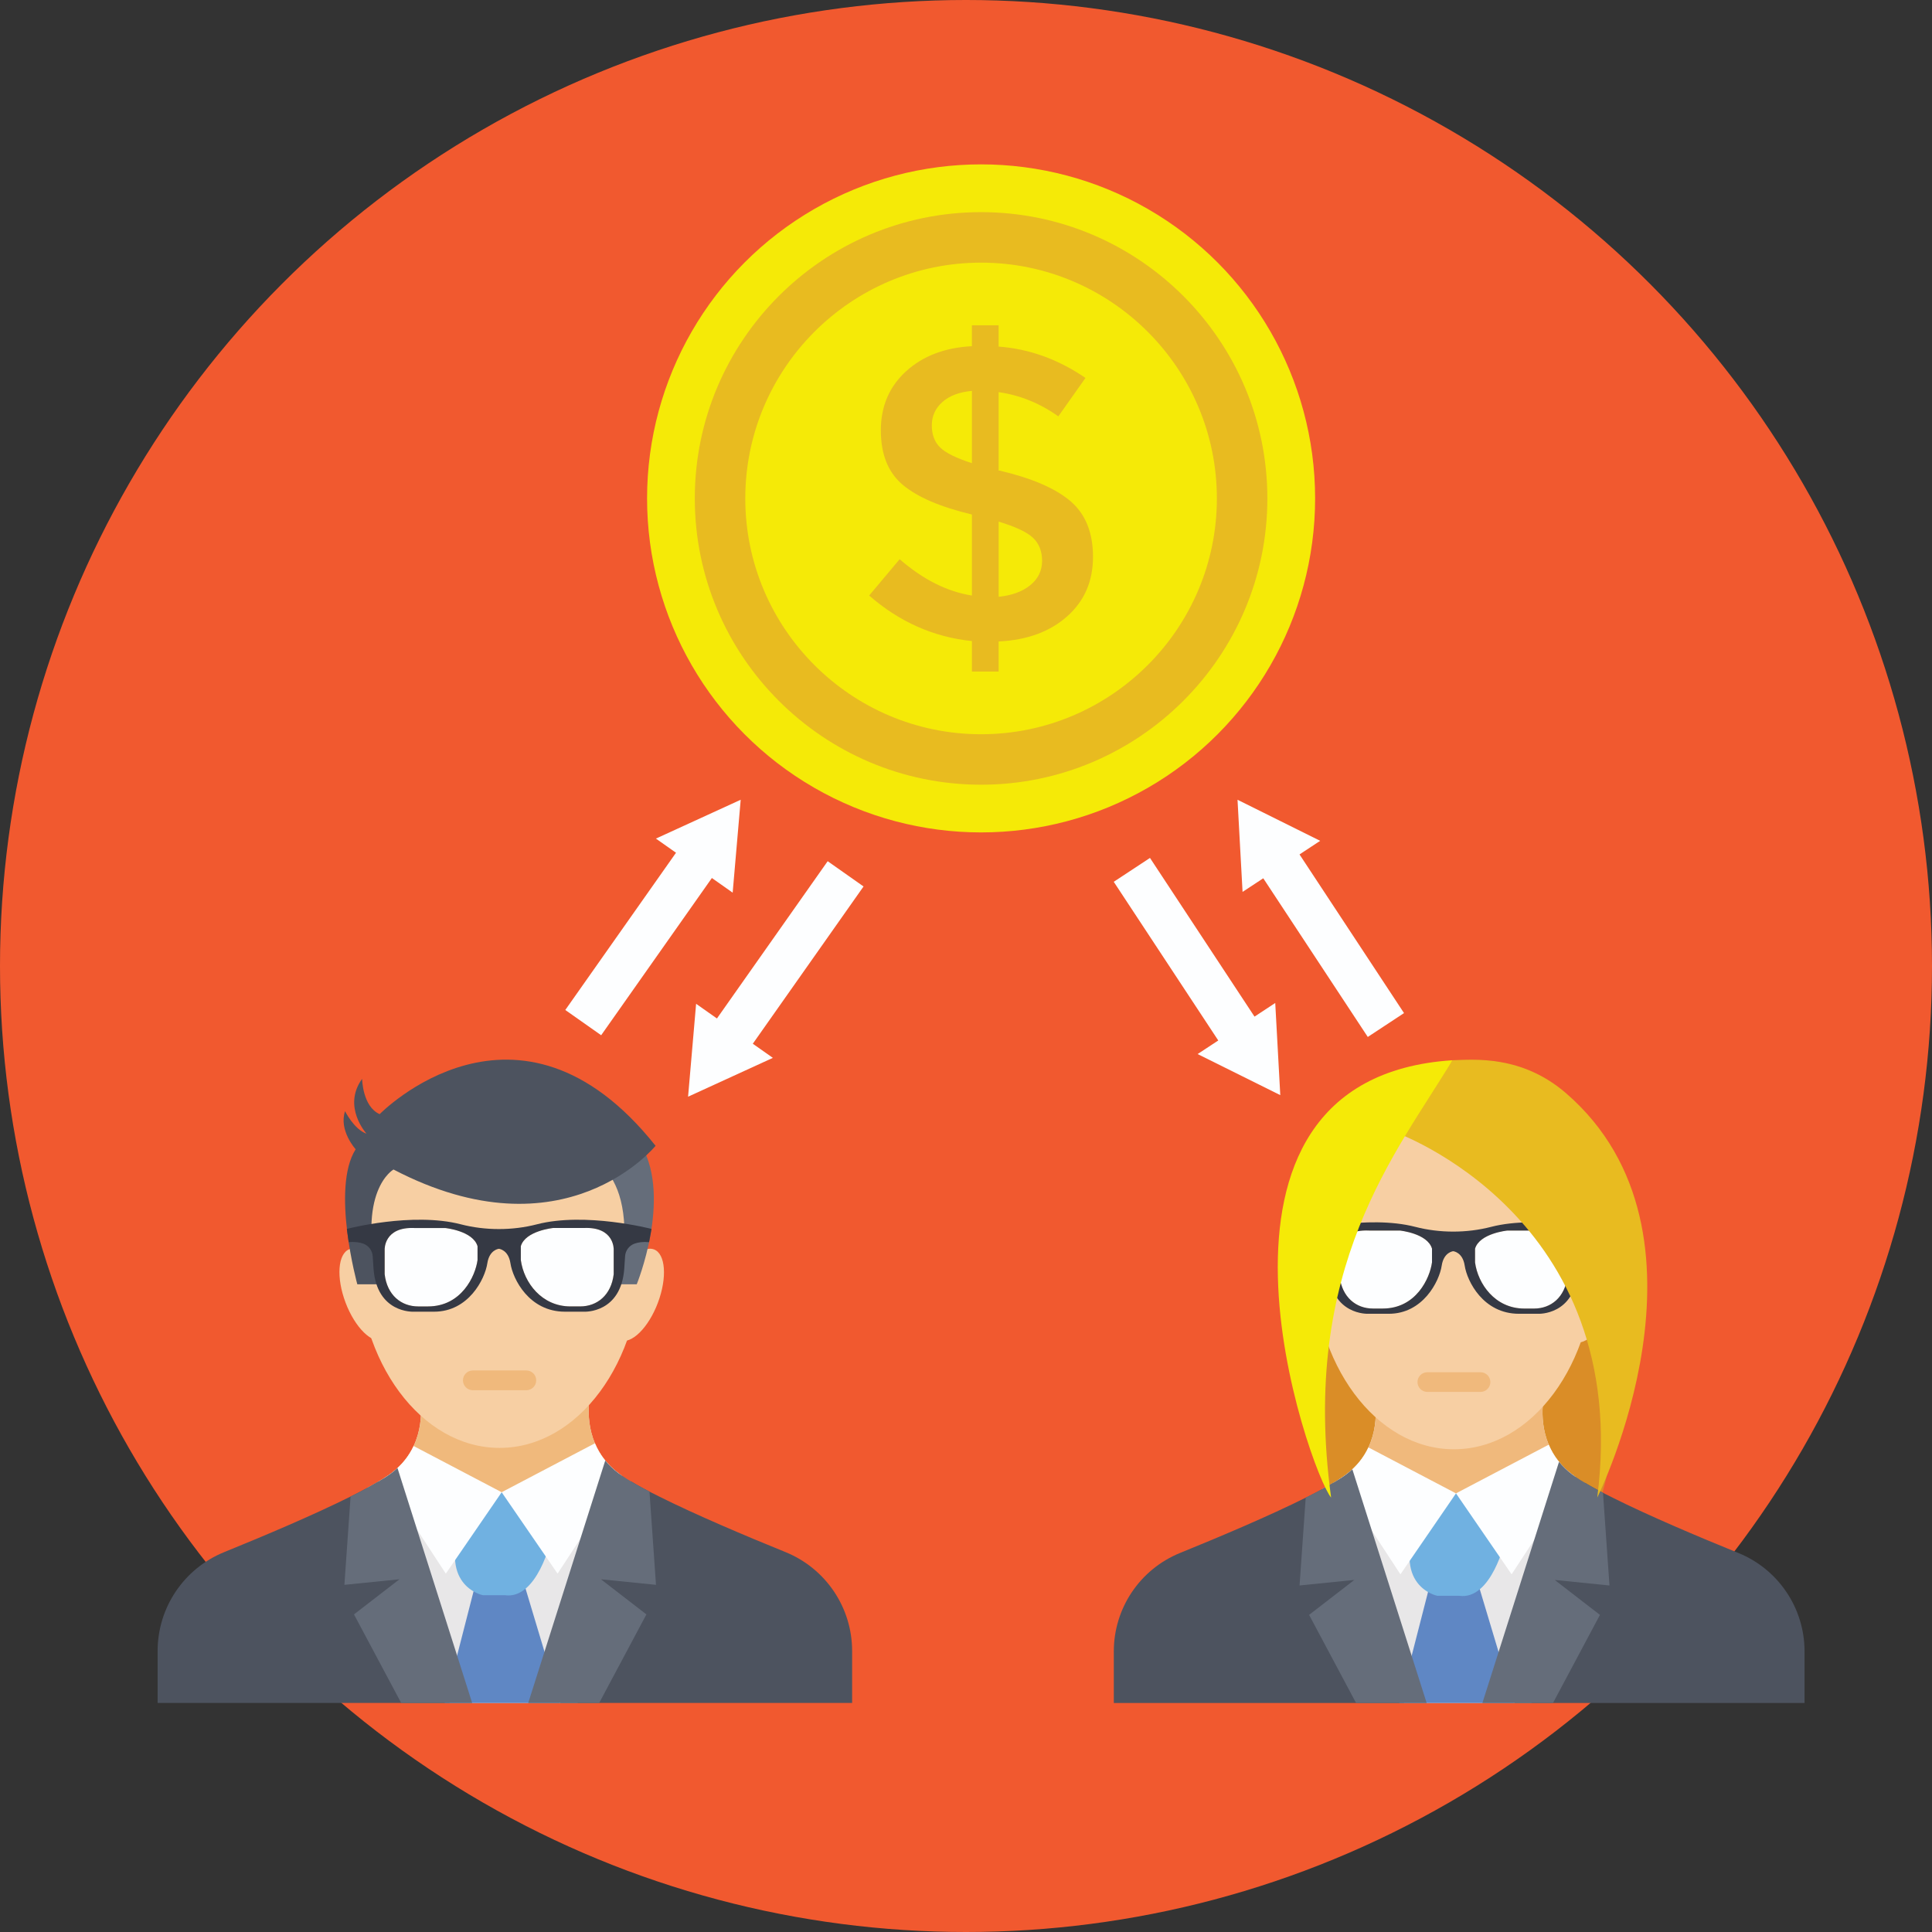 <?xml version="1.0" encoding="iso-8859-1"?>
<!-- Generator: Adobe Illustrator 19.0.0, SVG Export Plug-In . SVG Version: 6.00 Build 0)  -->
<svg version="1.1" id="Capa_1" xmlns="http://www.w3.org/2000/svg" xmlns:xlink="http://www.w3.org/1999/xlink" x="0px" y="0px"
	 viewBox="0 0 512 512" style="enable-background:new 0 0 512 512;" xml:space="preserve">
<rect x="0" y="0" width="512" height="512" fill="#333333" stroke="none"/>
<circle style="fill:#F1592F;" cx="256" cy="256" r="256"/>
<path style="fill:#E8E7E8;" d="M164.268,390.688c-1.744,4.168-2.528,8.392-3.444,12.912c-1.168,5.704-5.524,10.24-7.388,15.72
	c-3.56,10.432-2.04,21.352-0.324,31.988h-35.296c0.28-3.428-1.464-6.752-5.956-7.46c-0.604-0.072-1.212-0.176-1.816-0.296
	c0.4-0.236,0.4-1.004-0.016-2.364c0.088-3.104-0.324-6.116-0.96-9.144c-1.212-5.704,0.132-10.86-2.44-16.356
	c-2.008-4.3-5.968-4.992-9.336-3.604v-17.76c1.64-0.888,3.104-1.728,4.344-2.512c0.812-0.504,1.508-0.976,2.112-1.432
	c0.56-0.428,1.092-0.872,1.58-1.344c1.952-1.788,3.324-3.784,4.284-5.82c3.636-7.728,1.124-15.896,1.124-15.896h46.112
	c0,0-2.364,7.652,0.812,15.172c0.652,1.552,1.536,3.088,2.732,4.564c0.944,1.168,2.084,2.292,3.444,3.324
	C163.976,390.48,164.136,390.584,164.268,390.688z"/>
<path style="fill:#F0B97C;" d="M153.712,403.496c1.956-2.096,4.896-2.764,7.58-2.18c0.752-3.668,1.532-7.172,2.984-10.632
	c-0.144-0.104-0.3-0.204-0.432-0.308c-1.36-1.036-2.496-2.156-3.444-3.324c-1.196-1.476-2.084-3.016-2.732-4.564
	c-3.176-7.52-0.812-15.172-0.812-15.172H110.74c0,0,2.512,8.172-1.124,15.896c-0.96,2.04-2.336,4.032-4.284,5.82
	c-0.488,0.472-1.02,0.916-1.58,1.344c-0.604,0.456-1.3,0.932-2.112,1.432c-1.236,0.784-2.704,1.632-4.336,2.516v7.872
	c4.608-7.1,12.556-10.292,16.64-2.916c4.152-2.132,9.592-1.26,10.908,4.144c0.904-0.1,1.872-0.06,2.9,0.164
	c2.248,0.492,5.808,3,8.056,2.384c3.524-0.968,6.756-2.692,10.276-3.676c3.032-0.848,5.54-0.048,7.316,1.564
	C153.504,403.74,153.6,403.612,153.712,403.496z"/>
<g>
	<path style="fill:#4D535F;" d="M113.436,442.2c-0.008-1.648-0.316-6.428-0.052-7.9c-0.424-1.228-0.604-4.64-0.624-5.952h-2.16
		v-5.568c-2.136-2.08-2.536-4.184-2.508-6.844c-1.472-1.588-2.684-3.696-3.044-5.716c-0.136-0.76-0.216-1.496-0.224-2.216
		c-1.512-1.696-2.792-5.636-3.096-7.544c-1.336-2.092-1.66-5.396-1.408-7.856c-2.064,1.232-4.568,2.584-7.416,3.988
		c-9.648,4.832-22.888,10.432-33.48,14.732c-10.684,4.344-17.656,14.7-17.656,26.224v13.756h77.324v-1.296
		C115.836,448.908,113.456,445.796,113.436,442.2z"/>
	<path style="fill:#4D535F;" d="M154.344,435.736c0.004-0.488-0.048-0.968-0.132-1.436c0.424-1.228,0.604-4.64,0.624-5.952h2.16
		v-5.568c1.548-1.504,2.52-3.596,2.52-5.884c0-0.32-0.012-0.64-0.016-0.96c2.256-2.432,3.232-5.064,3.268-7.932
		c1.512-1.696,2.792-5.636,3.096-7.544c1.336-2.092,1.66-5.396,1.408-7.856c2.064,1.232,4.568,2.584,7.416,3.988
		c9.648,4.832,22.888,10.432,33.48,14.732c10.684,4.344,17.656,14.7,17.656,26.224v13.756h-77.328v-1.296
		C154.652,447.932,154.304,442.184,154.344,435.736z"/>
</g>
<polygon style="fill:#5F87C4;" points="148.372,451.308 117.908,451.308 127.08,415.552 137.644,415.552 "/>
<path style="fill:#70B1E1;" d="M127.968,422.748c0,0-12.792-2.54-4.752-21.156l9.728-6.136l7.62,3.068l5.5,9.416
	c0,0-3.628,16.028-12.268,14.808L127.968,422.748L127.968,422.748z"/>
<g>
	<path style="fill:#F7CFA3;" d="M94.808,333.008c0,28,16.828,50.7,37.584,50.7s37.584-22.7,37.584-50.7l-4.28-23.348
		c0,0-9.116-7.072-10.42-8.372c-1.304-1.304-14.14-4.28-14.14-4.28l-28.704,1.86L101.88,307.8l-3.536,13.208L94.808,333.008z"/>
	
		<ellipse transform="matrix(-0.353 -0.936 0.936 -0.353 -189.758 554.984)" style="fill:#F7CFA3;" cx="96.991" cy="343.095" rx="12.864" ry="5.952"/>
	
		<ellipse transform="matrix(-0.353 0.936 -0.936 -0.353 549.49 306.157)" style="fill:#F7CFA3;" cx="168.9" cy="343.049" rx="12.864" ry="5.952"/>
</g>
<g>
	<path style="fill:#FDFEFF;" d="M132.948,395.46l-14.804,21.572l-16.504-25.22c0.812-0.504,1.508-0.976,2.112-1.432
		c2.824-2.144,4.668-4.624,5.864-7.168L132.948,395.46z"/>
	<path style="fill:#FDFEFF;" d="M164.772,391.04l-17.008,25.988l-14.82-21.572l24.72-12.972c1.168,2.776,3.088,5.54,6.176,7.888
		C164.124,390.596,164.432,390.82,164.772,391.04z"/>
</g>
<g>
	<path style="fill:#656D7A;" d="M125.132,451.308h-18.808l-12.516-23.476l12.056-9.308L91.268,420l1.64-23.404
		c3.472-1.712,6.472-3.352,8.732-4.788c0.812-0.504,1.508-0.976,2.112-1.432c0.56-0.428,1.092-0.872,1.58-1.344L125.132,451.308z"/>
	<path style="fill:#656D7A;" d="M159.248,418.524l12.056,9.308l-12.516,23.476H139.98l20.42-64.256
		c0.944,1.168,2.084,2.292,3.444,3.324c0.28,0.22,0.592,0.444,0.932,0.664c1.832,1.256,4.36,2.704,7.344,4.256L173.844,420
		L159.248,418.524z"/>
	<path style="fill:#656D7A;" d="M153.796,305.828c0,0,16.708,2.492,10.188,34.528h4.756c0,0,9.236-22.576,1.36-36.568
		L153.796,305.828z"/>
</g>
<path style="fill:#4D535F;" d="M173.732,303.648c0,0-24.144,29.928-69.448,6.284c0,0-10.088,5.624-3.804,30.424h-5.788
	c0,0-7.004-25.452-0.44-35.788c0,0-4.536-4.996-2.808-10.092c0,0,2.368,4.8,5.696,5.976c0,0-6.516-7.152-1.176-14.548
	c0,0,0.096,7.348,4.652,9.356C100.62,295.264,137.224,257.736,173.732,303.648z"/>
<g>
	<path style="fill:#FDFEFF;" d="M126.552,333.928c-0.568,4.232-4.248,12.288-13.132,12.288h-2.604c-4.472,0-8.228-2.984-8.876-8.536
		v-6.568c0,0-0.192-6.024,7.88-5.676h8.156c0,0,7.376,0.732,8.576,4.828L126.552,333.928L126.552,333.928z"/>
	<path style="fill:#FDFEFF;" d="M162.636,331.108v6.568c-0.644,5.532-4.384,8.536-8.876,8.536h-2.604
		c-7.564,0-12.324-6.288-13.132-12.288v-3.668c1.2-4.096,8.58-4.828,8.58-4.828h8.152
		C162.832,325.08,162.636,331.108,162.636,331.108z"/>
</g>
<path style="fill:#353944;" d="M142.288,324.456c-6.512,1.688-13.712,1.672-20.164,0c-12.864-3.328-30.208,1.22-30.208,1.22
	l0.488,3.508c1.656-0.156,2.924,0.056,3.868,0.396c1.416,0.512,2.396,1.82,2.496,3.324l0.22,3.3
	c0.86,11.844,10.528,11.408,10.528,11.408h5.536c9.076,0,13.456-8.604,14.096-12.832c0.552-3.62,3.064-3.836,3.064-3.836
	s2.512,0.22,3.06,3.836c0.636,4.172,4.944,12.832,14.44,12.832h5.192c0,0,9.668,0.436,10.532-11.408l0.22-3.3
	c0.1-1.504,1.072-2.812,2.492-3.324c0.948-0.34,2.208-0.552,3.872-0.396l0.636-3.508
	C172.648,325.676,155.148,321.128,142.288,324.456z M126.552,333.928c-0.568,4.232-4.248,12.288-13.132,12.288h-2.604
	c-4.472,0-8.228-2.984-8.876-8.536v-6.568c0,0-0.192-6.024,7.88-5.676h8.156c0,0,7.376,0.732,8.576,4.828L126.552,333.928
	L126.552,333.928z M162.636,331.108v6.568c-0.644,5.532-4.384,8.536-8.876,8.536h-2.604c-7.564,0-12.324-6.288-13.132-12.288v-3.668
	c1.2-4.096,8.58-4.828,8.58-4.828h8.152C162.832,325.08,162.636,331.108,162.636,331.108z"/>
<path style="fill:#F0B97C;" d="M139.48,368.424h-14.172c-1.448,0-2.62-1.172-2.62-2.62l0,0c0-1.448,1.172-2.62,2.62-2.62h14.172
	c1.448,0,2.62,1.172,2.62,2.62l0,0C142.1,367.252,140.928,368.424,139.48,368.424z"/>
<ellipse style="fill:#DA8D27;" cx="388.36" cy="364.8" rx="40.44" ry="69.736"/>
<path style="fill:#E8E7E8;" d="M417.008,391.012c-1.732,4.144-2.512,8.348-3.424,12.844c-1.16,5.672-5.496,10.184-7.348,15.636
	c-3.54,10.376-2.028,21.236-0.324,31.816h-35.108c0.28-3.408-1.456-6.716-5.924-7.42c-0.604-0.072-1.204-0.176-1.808-0.292
	c0.396-0.236,0.396-1-0.016-2.352c0.088-3.084-0.324-6.084-0.956-9.096c-1.204-5.672,0.132-10.8-2.424-16.268
	c-2-4.276-5.936-4.968-9.288-3.584v-17.664c1.632-0.88,3.088-1.72,4.32-2.5c0.808-0.5,1.5-0.968,2.1-1.424
	c0.56-0.428,1.088-0.868,1.572-1.336c1.94-1.78,3.308-3.76,4.26-5.792c3.616-7.684,1.116-15.812,1.116-15.812h45.864
	c0,0-2.352,7.612,0.808,15.092c0.648,1.544,1.528,3.072,2.72,4.54c0.94,1.16,2.072,2.276,3.424,3.308
	C416.716,390.808,416.876,390.908,417.008,391.012z"/>
<path style="fill:#F0B97C;" d="M406.508,403.752c1.944-2.088,4.872-2.748,7.536-2.168c0.748-3.652,1.524-7.132,2.968-10.572
	c-0.144-0.104-0.3-0.204-0.428-0.308c-1.352-1.028-2.484-2.144-3.424-3.308c-1.192-1.468-2.072-2.996-2.72-4.54
	c-3.16-7.48-0.808-15.092-0.808-15.092h-45.868c0,0,2.5,8.128-1.116,15.812c-0.956,2.028-2.32,4.012-4.26,5.792
	c-0.484,0.472-1.016,0.912-1.572,1.336c-0.604,0.456-1.292,0.924-2.1,1.424c-1.228,0.78-2.692,1.62-4.312,2.5v7.832
	c4.584-7.06,12.488-10.236,16.548-2.9c4.128-2.12,9.54-1.252,10.852,4.124c0.9-0.1,1.86-0.06,2.884,0.164
	c2.236,0.488,5.776,2.984,8.012,2.372c3.508-0.96,6.72-2.68,10.224-3.656c3.016-0.84,5.512-0.048,7.276,1.556
	C406.3,403.996,406.396,403.872,406.508,403.752z"/>
<g>
	<path style="fill:#4D535F;" d="M366.448,442.248c-0.008-1.64-0.316-6.396-0.052-7.856c-0.424-1.22-0.6-4.612-0.62-5.92h-2.148
		v-5.536c-2.124-2.068-2.524-4.164-2.492-6.804c-2.244-2.416-3.216-5.036-3.248-7.888c-1.504-1.684-2.776-5.608-3.08-7.504
		c-1.328-2.08-1.652-5.368-1.4-7.812c-2.056,1.228-4.544,2.568-7.376,3.968c-9.596,4.804-22.764,10.376-33.3,14.652
		c-10.624,4.32-17.56,14.624-17.56,26.084v13.68h76.908v-1.288C368.832,448.924,366.468,445.824,366.448,442.248z"/>
	<path style="fill:#4D535F;" d="M407.132,435.82c0.004-0.488-0.048-0.96-0.132-1.428c0.424-1.22,0.6-4.612,0.62-5.92h2.148v-5.536
		c2.124-2.068,2.524-4.164,2.492-6.804c2.244-2.416,3.216-5.036,3.248-7.888c1.584-1.776,2.792-5.7,3.08-7.504
		c1.328-2.08,1.652-5.368,1.4-7.812c2.056,1.228,4.544,2.568,7.376,3.968c9.596,4.804,22.764,10.376,33.3,14.652
		c10.624,4.32,17.56,14.624,17.56,26.084v13.68H401.32v-1.288C407.44,447.948,407.096,442.232,407.132,435.82z"/>
</g>
<polygon style="fill:#5F87C4;" points="401.196,451.308 370.892,451.308 380.02,415.744 390.528,415.744 "/>
<path style="fill:#70B1E1;" d="M380.904,422.904c0,0-12.72-2.524-4.724-21.044l9.676-6.1l7.58,3.052l5.472,9.364
	c0,0-3.608,15.94-12.204,14.728H380.904z"/>
<g>
	<path style="fill:#F7CFA3;" d="M347.92,333.644c0,27.852,16.736,50.428,37.38,50.428s37.38-22.576,37.38-50.428l-4.256-23.224
		c0,0-9.068-7.032-10.364-8.328S394,297.836,394,297.836l-28.548,1.852l-10.496,8.884
		C350.108,326.672,347.92,333.644,347.92,333.644z"/>
	<path style="fill:#F7CFA3;" d="M355.636,341.564c2.496,6.612,2.036,12.908-1.02,14.06c-3.06,1.156-7.564-3.268-10.06-9.88
		C338.58,329.912,349.656,325.716,355.636,341.564z"/>
	<path style="fill:#F7CFA3;" d="M416.088,341.564c-2.496,6.612-2.036,12.908,1.02,14.06c3.06,1.156,7.564-3.268,10.06-9.88
		C433.144,329.912,422.068,325.716,416.088,341.564z"/>
</g>
<g>
	<path style="fill:#FDFEFF;" d="M385.852,395.76l-14.724,21.456l-16.416-25.084c0.808-0.5,1.5-0.968,2.1-1.424
		c2.808-2.132,4.644-4.6,5.836-7.128L385.852,395.76z"/>
	<path style="fill:#FDFEFF;" d="M417.508,391.364l-16.916,25.848l-14.74-21.456l24.584-12.904c1.16,2.764,3.072,5.512,6.144,7.848
		C416.86,390.924,417.168,391.144,417.508,391.364z"/>
</g>
<g>
	<path style="fill:#656D7A;" d="M378.08,451.308h-18.708l-12.448-23.352l11.992-9.26l-14.52,1.468l1.632-23.276
		c3.452-1.704,6.436-3.336,8.684-4.76c0.808-0.5,1.5-0.968,2.1-1.424c0.56-0.428,1.088-0.868,1.572-1.336L378.08,451.308z"/>
	<path style="fill:#656D7A;" d="M412.012,418.7l11.992,9.26l-12.448,23.352h-18.708l20.308-63.912
		c0.94,1.16,2.072,2.276,3.424,3.308c0.28,0.22,0.588,0.44,0.924,0.66c1.824,1.248,4.336,2.688,7.304,4.232l1.72,24.572
		L412.012,418.7z"/>
</g>
<g>
	<path style="fill:#FDFEFF;" d="M379.492,334.556c-0.556,4.136-4.18,12.22-13.06,12.22h-2.588c-4.448,0-8.184-2.968-8.828-8.492
		c0-5.568-1.512-12.584,7.84-12.18h8.112c0,0,7.336,0.728,8.528,4.8v3.652H379.492z"/>
	<path style="fill:#FDFEFF;" d="M415.384,338.288c-0.64,5.5-4.36,8.492-8.828,8.492h-2.592c-7.816,0-12.308-6.62-13.06-12.22v-3.648
		c1.192-4.072,8.532-4.8,8.532-4.8h8.108C416.56,325.72,415.384,331.972,415.384,338.288z"/>
</g>
<path style="fill:#353944;" d="M395.144,325.136c-6.48,1.68-13.64,1.66-20.056,0c-12.792-3.312-30.048,1.212-30.048,1.212
	l0.484,3.492c6.576-0.616,6.28,2.98,6.544,6.98c0.852,11.78,10.472,11.344,10.472,11.344h5.508c9.024,0,13.384-8.556,14.02-12.764
	c0.548-3.6,3.048-3.816,3.048-3.816s2.5,0.216,3.044,3.816c0.632,4.148,4.92,12.764,14.364,12.764h5.164
	c0,0,9.616,0.436,10.476-11.344c0.264-4,0.084-7.584,6.544-6.98l0.636-3.492C425.34,326.352,407.932,321.828,395.144,325.136z
	 M379.492,334.556c-0.556,4.136-4.18,12.22-13.06,12.22h-2.588c-4.448,0-8.184-2.968-8.828-8.492c0-5.568-1.512-12.584,7.84-12.18
	h8.112c0,0,7.336,0.728,8.528,4.8v3.652H379.492z M415.384,338.288c-0.64,5.5-4.36,8.492-8.828,8.492h-2.592
	c-7.816,0-12.308-6.62-13.06-12.22v-3.648c1.192-4.072,8.532-4.8,8.532-4.8h8.108C416.56,325.72,415.384,331.972,415.384,338.288z"
	/>
<path style="fill:#F0B97C;" d="M392.352,368.872h-14.096c-1.44,0-2.608-1.168-2.608-2.608l0,0c0-1.44,1.168-2.608,2.608-2.608
	h14.096c1.44,0,2.608,1.168,2.608,2.608l0,0C394.956,367.704,393.792,368.872,392.352,368.872z"/>
<path style="fill:#E8BB20;" d="M369.464,299.952c0,0,63.396,22.104,53.824,96.916c0,0,34.72-69.868-8.22-107.112
	c-11.812-10.244-24.532-8.944-30.164-8.78L369.464,299.952z"/>
<g>
	<path style="fill:#F5EA07;" d="M352.756,396.868c-5.472-6.256-42.856-111.028,32.144-115.892
		C370.16,305.484,344.444,335.66,352.756,396.868z"/>
	<circle style="fill:#F5EA07;" cx="260" cy="132.08" r="88.52"/>
</g>
<g>
	<path style="fill:#E8BB20;" d="M259.996,207.956c-41.832,0-75.868-34.032-75.868-75.868s34.036-75.868,75.868-75.868
		s75.868,34.032,75.868,75.868S301.828,207.956,259.996,207.956z M259.996,69.604c-34.456,0-62.488,28.032-62.488,62.488
		s28.032,62.488,62.488,62.488s62.488-28.032,62.488-62.488S294.452,69.604,259.996,69.604z"/>
	<path style="fill:#E8BB20;" d="M257.564,177.964v-8.08c-10.112-1.032-19.184-5.052-27.228-12.06l8.08-9.628
		c6.2,5.388,12.584,8.592,19.148,9.628v-21.472c-8.34-1.992-14.444-4.612-18.316-7.86s-5.816-8.06-5.816-14.444
		s2.232-11.6,6.696-15.664c4.464-4.056,10.276-6.268,17.432-6.64v-5.536h7.084v5.644c8.116,0.596,15.788,3.36,23.02,8.304
		l-7.196,10.184c-4.868-3.468-10.148-5.608-15.824-6.42v20.808h0.332c8.484,1.996,14.716,4.688,18.704,8.08
		c3.984,3.396,5.976,8.324,5.976,14.776c0,6.46-2.288,11.72-6.864,15.772c-4.576,4.064-10.624,6.272-18.148,6.644v7.968h-7.08
		V177.964z M249.76,106.528c-1.876,1.656-2.82,3.724-2.82,6.196s0.736,4.428,2.212,5.864c1.476,1.44,4.28,2.824,8.412,4.152v-19.148
		C254.248,103.888,251.644,104.864,249.76,106.528z M273.064,155.056c2.064-1.692,3.1-3.832,3.1-6.416
		c0-2.58-0.816-4.628-2.436-6.144c-1.62-1.512-4.648-2.932-9.076-4.26v19.92C268.188,157.792,270.996,156.756,273.064,155.056z"/>
</g>
<g>
	
		<rect x="164.326" y="222.11" transform="matrix(-0.818 -0.576 0.576 -0.818 165.797 550.686)" style="fill:#FDFEFF;" width="11.621" height="53.936"/>
	<polygon style="fill:#FDFEFF;" points="194.164,236.564 196.292,211.944 173.824,222.236 	"/>
	
		<rect x="202.692" y="226.523" transform="matrix(0.818 0.576 -0.576 0.818 184.018 -73.818)" style="fill:#FDFEFF;" width="11.621" height="53.936"/>
	<polygon style="fill:#FDFEFF;" points="184.476,266.016 182.348,290.636 204.816,280.344 	"/>
	
		<rect x="346.905" y="222.814" transform="matrix(0.835 -0.55 0.55 0.835 -79.093 234.983)" style="fill:#FDFEFF;" width="11.5" height="53.376"/>
	<polygon style="fill:#FDFEFF;" points="329.292,236.364 327.956,211.944 349.86,222.828 	"/>
	
		<rect x="308.843" y="225.981" transform="matrix(-0.835 0.55 -0.55 -0.835 716.288 290.76)" style="fill:#FDFEFF;" width="11.5" height="53.376"/>
	<polygon style="fill:#FDFEFF;" points="337.952,265.8 339.288,290.22 317.384,279.336 	"/>
</g>
<g>
</g>
<g>
</g>
<g>
</g>
<g>
</g>
<g>
</g>
<g>
</g>
<g>
</g>
<g>
</g>
<g>
</g>
<g>
</g>
<g>
</g>
<g>
</g>
<g>
</g>
<g>
</g>
<g>
</g>
</svg>
